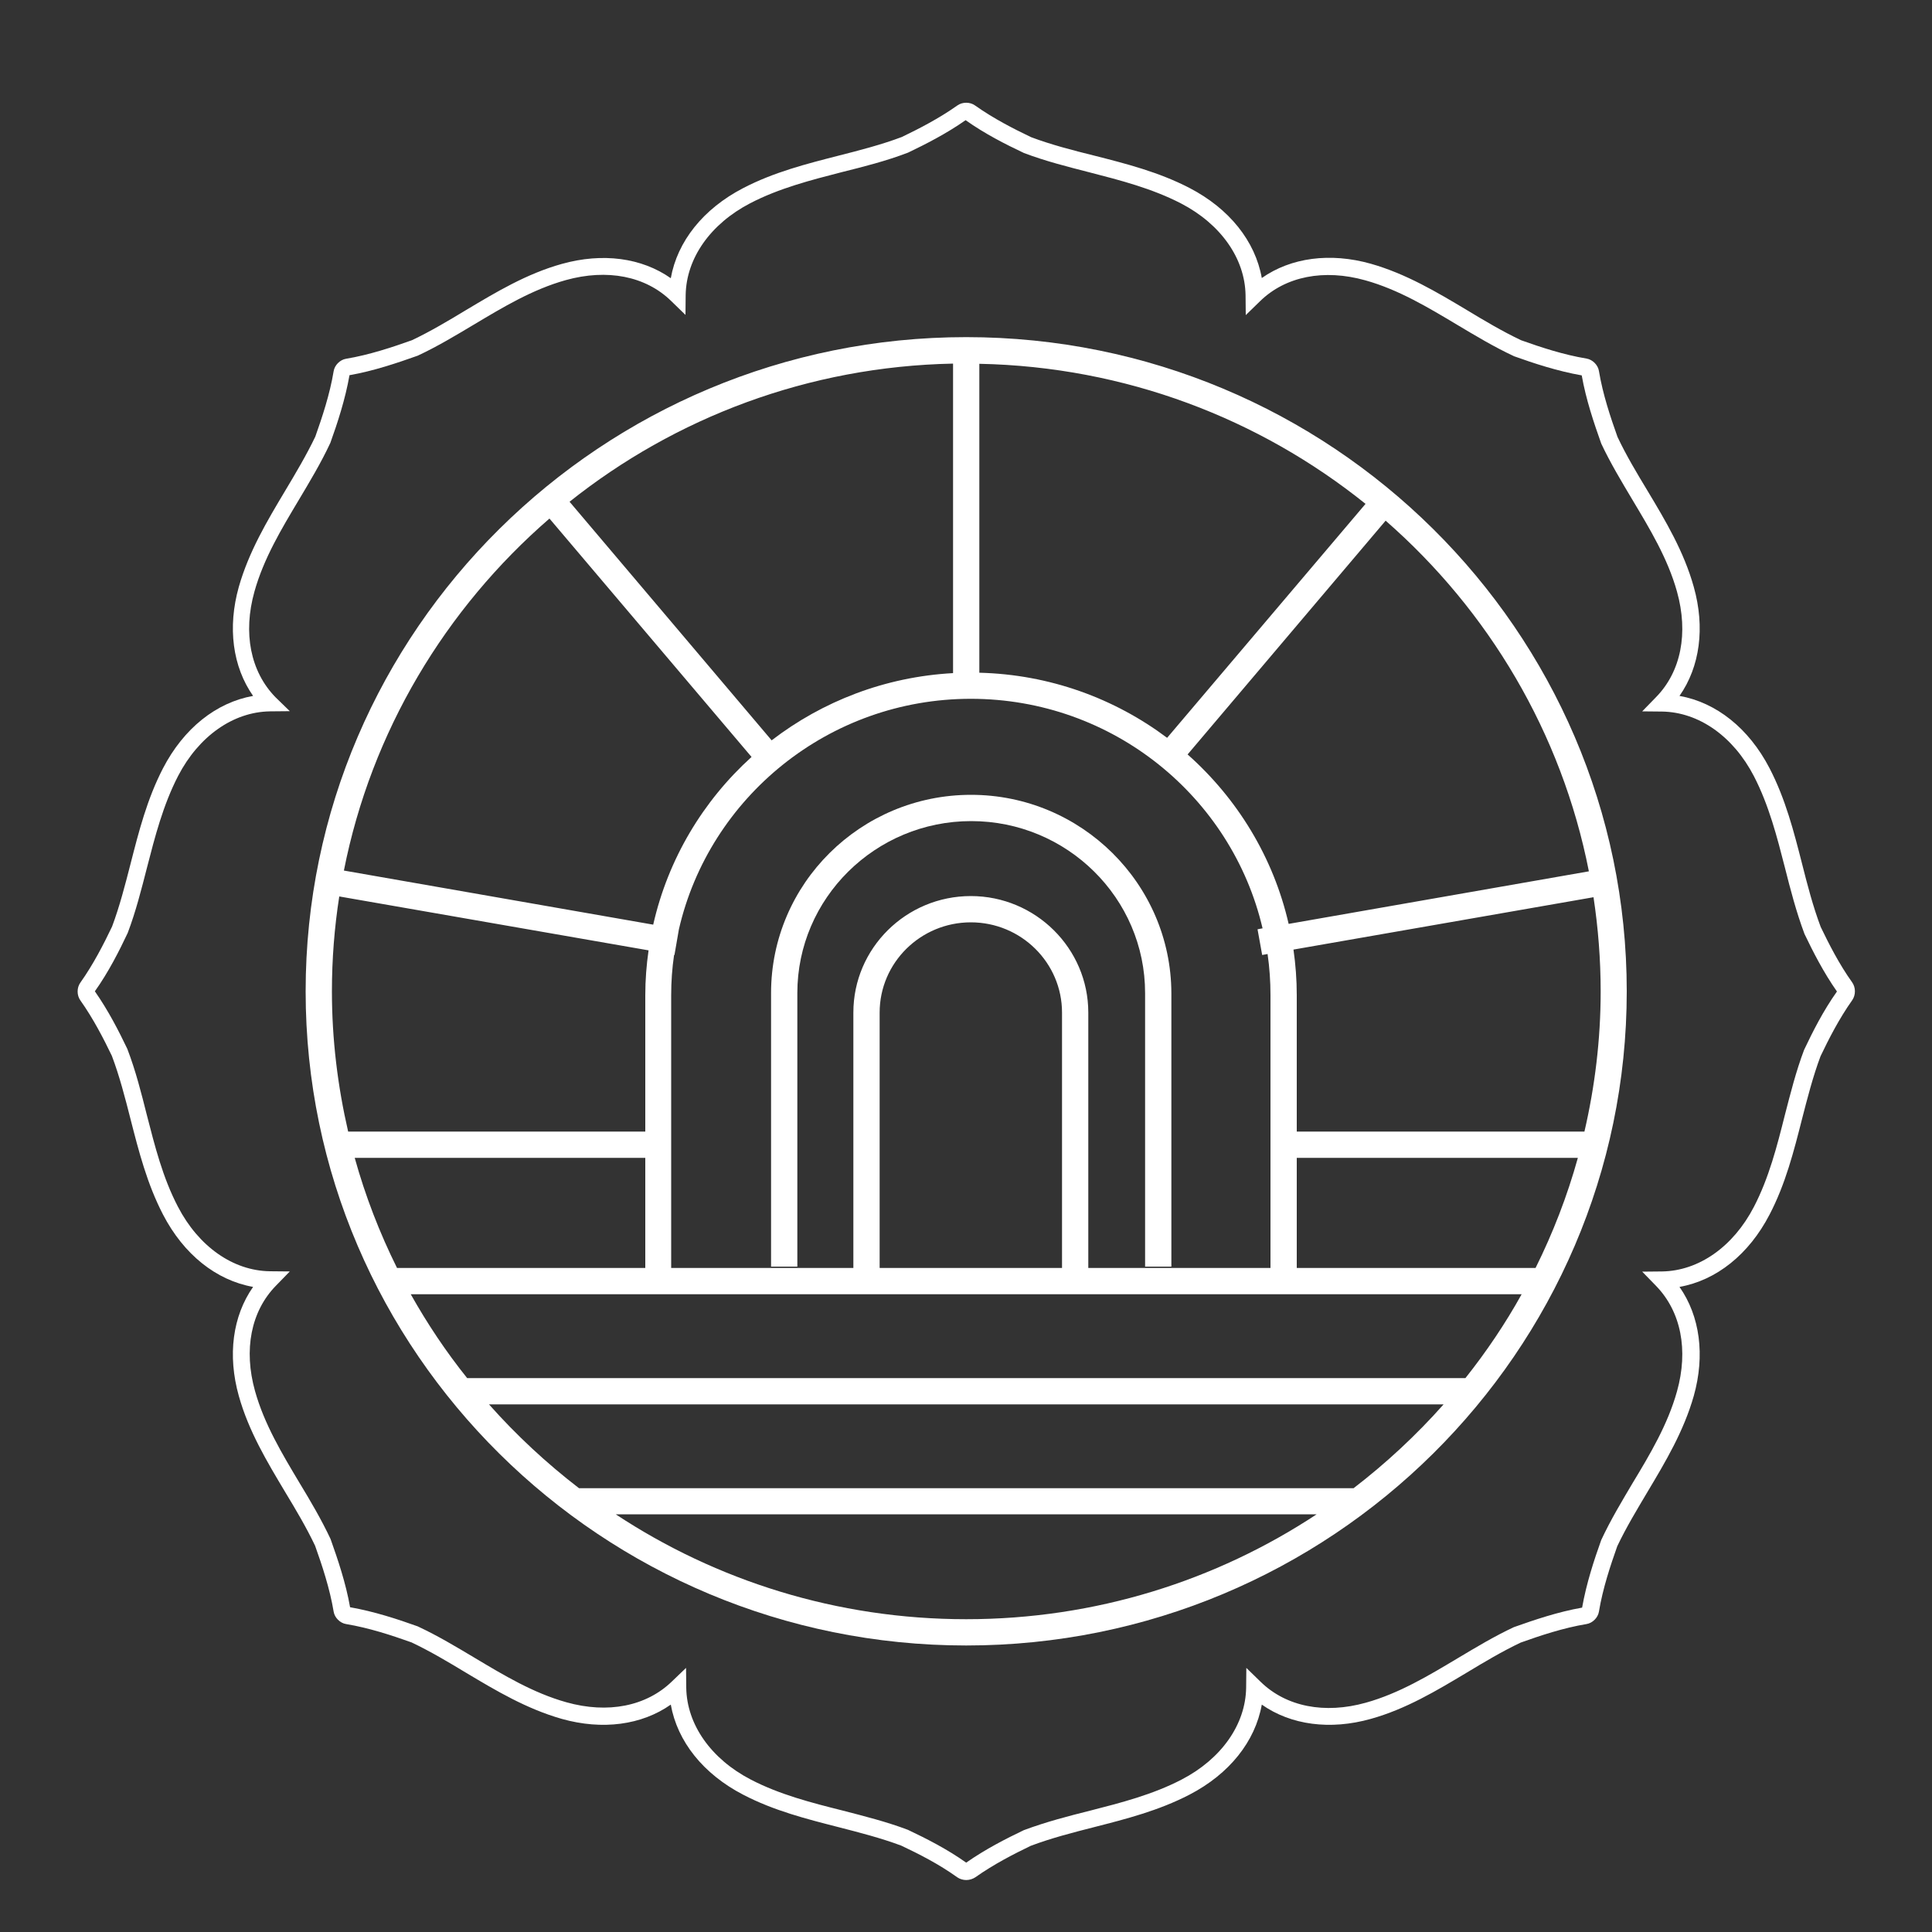 <?xml version="1.0" encoding="utf-8"?>
<!-- Generator: Adobe Illustrator 26.4.0, SVG Export Plug-In . SVG Version: 6.00 Build 0)  -->
<svg version="1.1" id="Layer_1" xmlns="http://www.w3.org/2000/svg" xmlns:xlink="http://www.w3.org/1999/xlink" x="0px" y="0px"
	 viewBox="0 0 100 100" style="enable-background:new 0 0 100 100;" xml:space="preserve">
<rect x="0" y="0" width="100" height="100" fill="#333333" stroke="none"/>
<style type="text/css">
	.st0{fill:url(#SVGID_1_);}
	.st1{fill:#A7A9AC;}
	.st2{fill:#FFFFFF;}
	.st3{fill:url(#SVGID_00000152986810104738077700000008090519761100103561_);}
	.st4{fill:url(#SVGID_00000132806972540766240580000008583559975652814746_);}
	.st5{fill:none;}
	.st6{fill:url(#SVGID_00000106115448067946018810000000498936052846062988_);}
	.st7{fill:url(#SVGID_00000106134410380015808720000005541507607323345552_);}
</style>
<g>
	<g>
		<path class="st2" d="M50.01,97.31c-0.16,0-0.33-0.05-0.46-0.14c-0.96-0.69-2.01-1.22-2.9-1.64c-1.04-0.39-2.17-0.68-3.26-0.96
			c-1.64-0.42-3.34-0.85-4.93-1.68c-2.06-1.07-3.4-2.75-3.74-4.66c-1.51,1.06-3.54,1.33-5.64,0.74c-1.83-0.52-3.42-1.47-4.96-2.39
			c-0.91-0.55-1.85-1.11-2.82-1.57c-1.04-0.37-2.19-0.75-3.39-0.95c-0.31-0.05-0.59-0.33-0.64-0.64c-0.2-1.2-0.6-2.4-0.96-3.41
			c-0.45-0.95-1.01-1.89-1.56-2.8c-0.92-1.54-1.88-3.13-2.39-4.96c-0.59-2.1-0.32-4.13,0.74-5.64c-1.91-0.34-3.59-1.68-4.66-3.74
			c-0.83-1.6-1.26-3.29-1.68-4.93c-0.28-1.1-0.57-2.23-0.97-3.29c-0.42-0.87-0.95-1.91-1.63-2.87c-0.19-0.26-0.19-0.66,0-0.92
			c0.68-0.96,1.21-2,1.64-2.9c0.39-1.04,0.68-2.17,0.96-3.26c0.42-1.64,0.85-3.34,1.68-4.94c1.07-2.06,2.75-3.4,4.66-3.74
			c-1.06-1.51-1.33-3.54-0.74-5.64c0.52-1.83,1.47-3.42,2.39-4.96c0.55-0.92,1.11-1.86,1.57-2.82c0.35-0.99,0.75-2.18,0.95-3.39
			c0.05-0.31,0.33-0.59,0.64-0.64c1.2-0.2,2.4-0.6,3.41-0.96c0.95-0.45,1.89-1.01,2.8-1.56c1.54-0.92,3.13-1.88,4.96-2.39
			c2.11-0.59,4.13-0.32,5.64,0.74c0.34-1.91,1.68-3.59,3.74-4.66c1.59-0.83,3.29-1.26,4.93-1.68c1.1-0.28,2.23-0.57,3.29-0.97
			c0.87-0.42,1.91-0.95,2.87-1.63c0.26-0.19,0.66-0.19,0.92,0c0.96,0.68,2,1.21,2.9,1.64c1.04,0.39,2.16,0.68,3.25,0.95
			c1.65,0.42,3.35,0.85,4.95,1.68c2.06,1.07,3.4,2.75,3.74,4.66c1.51-1.06,3.54-1.33,5.64-0.74c1.83,0.52,3.42,1.47,4.96,2.39
			c0.91,0.55,1.85,1.11,2.82,1.57c1.04,0.37,2.19,0.75,3.39,0.95c0.31,0.05,0.59,0.33,0.64,0.64c0.2,1.21,0.6,2.4,0.96,3.41
			c0.44,0.94,1.01,1.89,1.56,2.8c0.93,1.55,1.88,3.14,2.39,4.97c0.59,2.1,0.32,4.13-0.74,5.64c1.91,0.34,3.59,1.68,4.66,3.74
			c0.83,1.6,1.26,3.29,1.68,4.93c0.28,1.11,0.57,2.23,0.97,3.29c0.42,0.87,0.95,1.92,1.63,2.87c0.09,0.13,0.14,0.29,0.14,0.46
			c0,0.17-0.05,0.33-0.14,0.46c-0.68,0.96-1.21,2-1.64,2.9c-0.39,1.04-0.68,2.17-0.96,3.26c-0.42,1.65-0.85,3.35-1.68,4.94
			c-1.07,2.06-2.75,3.4-4.66,3.74c1.06,1.51,1.33,3.54,0.74,5.64c-0.52,1.83-1.47,3.42-2.39,4.96c-0.54,0.91-1.11,1.85-1.57,2.82
			c-0.35,0.99-0.75,2.18-0.95,3.39c-0.05,0.31-0.33,0.59-0.64,0.64c-1.21,0.2-2.4,0.6-3.41,0.96c-0.95,0.45-1.89,1.01-2.8,1.56
			c-1.54,0.92-3.13,1.88-4.96,2.39c-2.1,0.59-4.13,0.32-5.64-0.74c-0.34,1.91-1.68,3.59-3.74,4.66c-1.6,0.83-3.29,1.26-4.93,1.68
			c-1.1,0.28-2.23,0.57-3.29,0.97c-0.87,0.42-1.91,0.95-2.87,1.63C50.34,97.26,50.18,97.31,50.01,97.31z M50.07,96.45
			C50.07,96.45,50.07,96.45,50.07,96.45C50.07,96.45,50.07,96.45,50.07,96.45z M35.51,86.33l0.01,1.03c0.03,1.9,1.28,3.68,3.34,4.75
			c1.5,0.78,3.15,1.2,4.74,1.6c1.12,0.29,2.28,0.58,3.39,1c0.95,0.45,2.02,0.99,3.02,1.7c1-0.7,2.06-1.24,2.98-1.68
			c1.15-0.43,2.31-0.73,3.43-1.01c1.6-0.41,3.24-0.83,4.74-1.61c2.06-1.07,3.31-2.85,3.34-4.75l0.01-1.03l0.74,0.72
			c1.32,1.29,3.31,1.68,5.45,1.08c1.72-0.48,3.26-1.41,4.75-2.3c0.94-0.56,1.9-1.14,2.91-1.61c1.07-0.38,2.28-0.79,3.53-1.01
			c0.22-1.25,0.62-2.47,0.99-3.5c0.49-1.05,1.07-2.01,1.62-2.94c0.9-1.49,1.82-3.03,2.3-4.75c0.6-2.14,0.21-4.13-1.08-5.46
			l-0.72-0.74l1.03-0.01c1.9-0.03,3.68-1.28,4.75-3.34c0.78-1.5,1.2-3.15,1.6-4.74c0.29-1.12,0.58-2.28,1-3.39
			c0.45-0.95,0.99-2.02,1.7-3.02c-0.7-1-1.24-2.06-1.68-2.98c-0.43-1.15-0.73-2.31-1.01-3.42c-0.41-1.6-0.83-3.24-1.61-4.75
			c-1.07-2.06-2.85-3.31-4.75-3.34l-1.03-0.01l0.72-0.74c1.29-1.32,1.68-3.31,1.08-5.46c-0.48-1.72-1.41-3.25-2.3-4.74
			c-0.56-0.94-1.14-1.9-1.62-2.92c-0.38-1.07-0.79-2.28-1.01-3.53c-1.25-0.22-2.47-0.62-3.5-0.99c-1.05-0.49-2.01-1.07-2.95-1.63
			c-1.49-0.89-3.03-1.82-4.75-2.3c-2.14-0.6-4.13-0.21-5.45,1.08l-0.74,0.72l-0.01-1.03c-0.03-1.9-1.28-3.68-3.34-4.75
			c-1.51-0.78-3.15-1.2-4.74-1.61c-1.13-0.29-2.28-0.58-3.39-1c-0.95-0.45-2.02-0.99-3.02-1.7c-1,0.7-2.06,1.24-2.98,1.68
			c-1.15,0.44-2.31,0.73-3.43,1.01c-1.59,0.41-3.24,0.83-4.74,1.61c-2.06,1.07-3.31,2.85-3.34,4.75l-0.01,1.03l-0.74-0.72
			c-1.32-1.29-3.31-1.68-5.46-1.08c-1.72,0.48-3.26,1.41-4.75,2.3c-0.94,0.56-1.9,1.14-2.91,1.61c-1.07,0.38-2.28,0.79-3.53,1.01
			c-0.22,1.25-0.62,2.47-0.99,3.5c-0.49,1.05-1.07,2.01-1.63,2.95c-0.89,1.49-1.82,3.03-2.3,4.75c-0.6,2.14-0.21,4.13,1.08,5.46
			L15,36.81l-1.03,0.01c-1.9,0.03-3.68,1.28-4.75,3.34c-0.78,1.51-1.2,3.15-1.61,4.74c-0.29,1.13-0.58,2.28-1,3.39
			c-0.45,0.95-0.99,2.02-1.7,3.02c0.7,1,1.24,2.06,1.68,2.98c0.44,1.15,0.73,2.31,1.01,3.42c0.41,1.59,0.82,3.24,1.61,4.75
			c1.07,2.06,2.85,3.31,4.75,3.34L15,65.81l-0.72,0.74c-1.29,1.32-1.68,3.31-1.08,5.45c0.48,1.72,1.41,3.26,2.3,4.75
			c0.57,0.94,1.14,1.91,1.61,2.91c0.38,1.07,0.79,2.28,1.01,3.53c1.25,0.22,2.47,0.62,3.5,0.99c1.05,0.49,2.01,1.07,2.95,1.63
			c1.49,0.89,3.03,1.82,4.75,2.3c2.14,0.6,4.13,0.21,5.46-1.08L35.51,86.33z M81.89,83.27C81.89,83.27,81.89,83.27,81.89,83.27
			C81.89,83.27,81.89,83.27,81.89,83.27z M18.14,83.27C18.14,83.27,18.14,83.27,18.14,83.27C18.14,83.27,18.14,83.27,18.14,83.27z
			 M81.98,83.19C81.97,83.19,81.97,83.19,81.98,83.19C81.97,83.19,81.97,83.19,81.98,83.19z M18.05,83.19
			C18.05,83.19,18.05,83.19,18.05,83.19C18.05,83.19,18.05,83.19,18.05,83.19z M95.15,51.26C95.15,51.26,95.15,51.26,95.15,51.26
			C95.15,51.26,95.15,51.26,95.15,51.26z M81.97,19.43C81.98,19.43,81.98,19.43,81.97,19.43C81.98,19.43,81.98,19.43,81.97,19.43z
			 M81.89,19.35C81.89,19.35,81.89,19.35,81.89,19.35C81.89,19.35,81.89,19.35,81.89,19.35z M18.14,19.35
			C18.14,19.35,18.14,19.35,18.14,19.35C18.14,19.35,18.14,19.35,18.14,19.35z"/>
	</g>
</g>
<g>
	<path class="st2" d="M50.01,17.45c-18.85,0-34.19,15.19-34.19,33.86c0,18.67,15.34,33.86,34.19,33.86S84.2,69.98,84.2,51.31
		C84.2,32.64,68.87,17.45,50.01,17.45z M82.24,45.1L66.7,47.82c-0.79-3.45-2.66-6.49-5.23-8.77l10.25-12.1
		C77.04,31.6,80.83,37.93,82.24,45.1z M65.33,49.43l0.28-0.05c0.1,0.7,0.15,1.41,0.15,2.13v14.12h-9.43V52.41
		c0-3.32-2.73-6.03-6.08-6.03c-3.35,0-6.08,2.7-6.08,6.03v13.22h-9.43V51.51c0-0.71,0.05-1.4,0.15-2.08l0.02,0l0.23-1.33l0,0
		c1.57-6.82,7.75-11.93,15.11-11.93c7.35,0,13.51,5.08,15.1,11.88l-0.26,0.05L65.33,49.43z M21.26,66.99h57.5
		c-0.85,1.53-1.83,2.98-2.91,4.34H24.18C23.09,69.97,22.12,68.52,21.26,66.99z M33.4,65.63H20.55c-0.9-1.81-1.64-3.72-2.19-5.7H33.4
		V65.63z M54.98,65.63h-9.45V52.41c0-2.58,2.12-4.67,4.72-4.67c2.61,0,4.72,2.1,4.72,4.67V65.63z M67.12,65.63v-5.7h14.55
		c-0.55,1.98-1.29,3.89-2.19,5.7H67.12z M50.69,34.82V18.83c7.56,0.15,14.5,2.84,19.99,7.25L60.41,38.19
		C57.69,36.15,54.33,34.91,50.69,34.82z M49.34,34.84c-3.53,0.19-6.77,1.46-9.4,3.48L29.48,25.97c5.46-4.35,12.35-7,19.85-7.15
		V34.84z M28.44,26.84L38.9,39.18c-2.51,2.27-4.32,5.28-5.09,8.68l-16.01-2.8C19.22,37.86,23.06,31.5,28.44,26.84z M17.56,46.4
		l16.01,2.79c-0.11,0.76-0.17,1.53-0.17,2.32v7.06H18.02c-0.54-2.34-0.84-4.76-0.84-7.26C17.18,49.64,17.31,48,17.56,46.4z
		 M31.87,78.38h36.28c-5.2,3.43-11.44,5.43-18.14,5.43S37.07,81.81,31.87,78.38z M70.06,77.03H29.97c-1.69-1.3-3.25-2.75-4.66-4.34
		h49.41C73.31,74.28,71.75,75.73,70.06,77.03z M82.01,58.57H67.12v-7.06c0-0.8-0.06-1.59-0.17-2.36l15.53-2.71
		c0.24,1.59,0.37,3.22,0.37,4.88C82.85,53.81,82.55,56.24,82.01,58.57z"/>
	<path class="st2" d="M50.26,41.14c-5.71,0-10.35,4.6-10.35,10.26v14.16h1.36V51.4c0-4.91,4.04-8.9,9-8.9c4.96,0,9,3.99,9,8.9v14.16
		h1.36V51.4C60.61,45.75,55.97,41.14,50.26,41.14z"/>
</g>
</svg>
